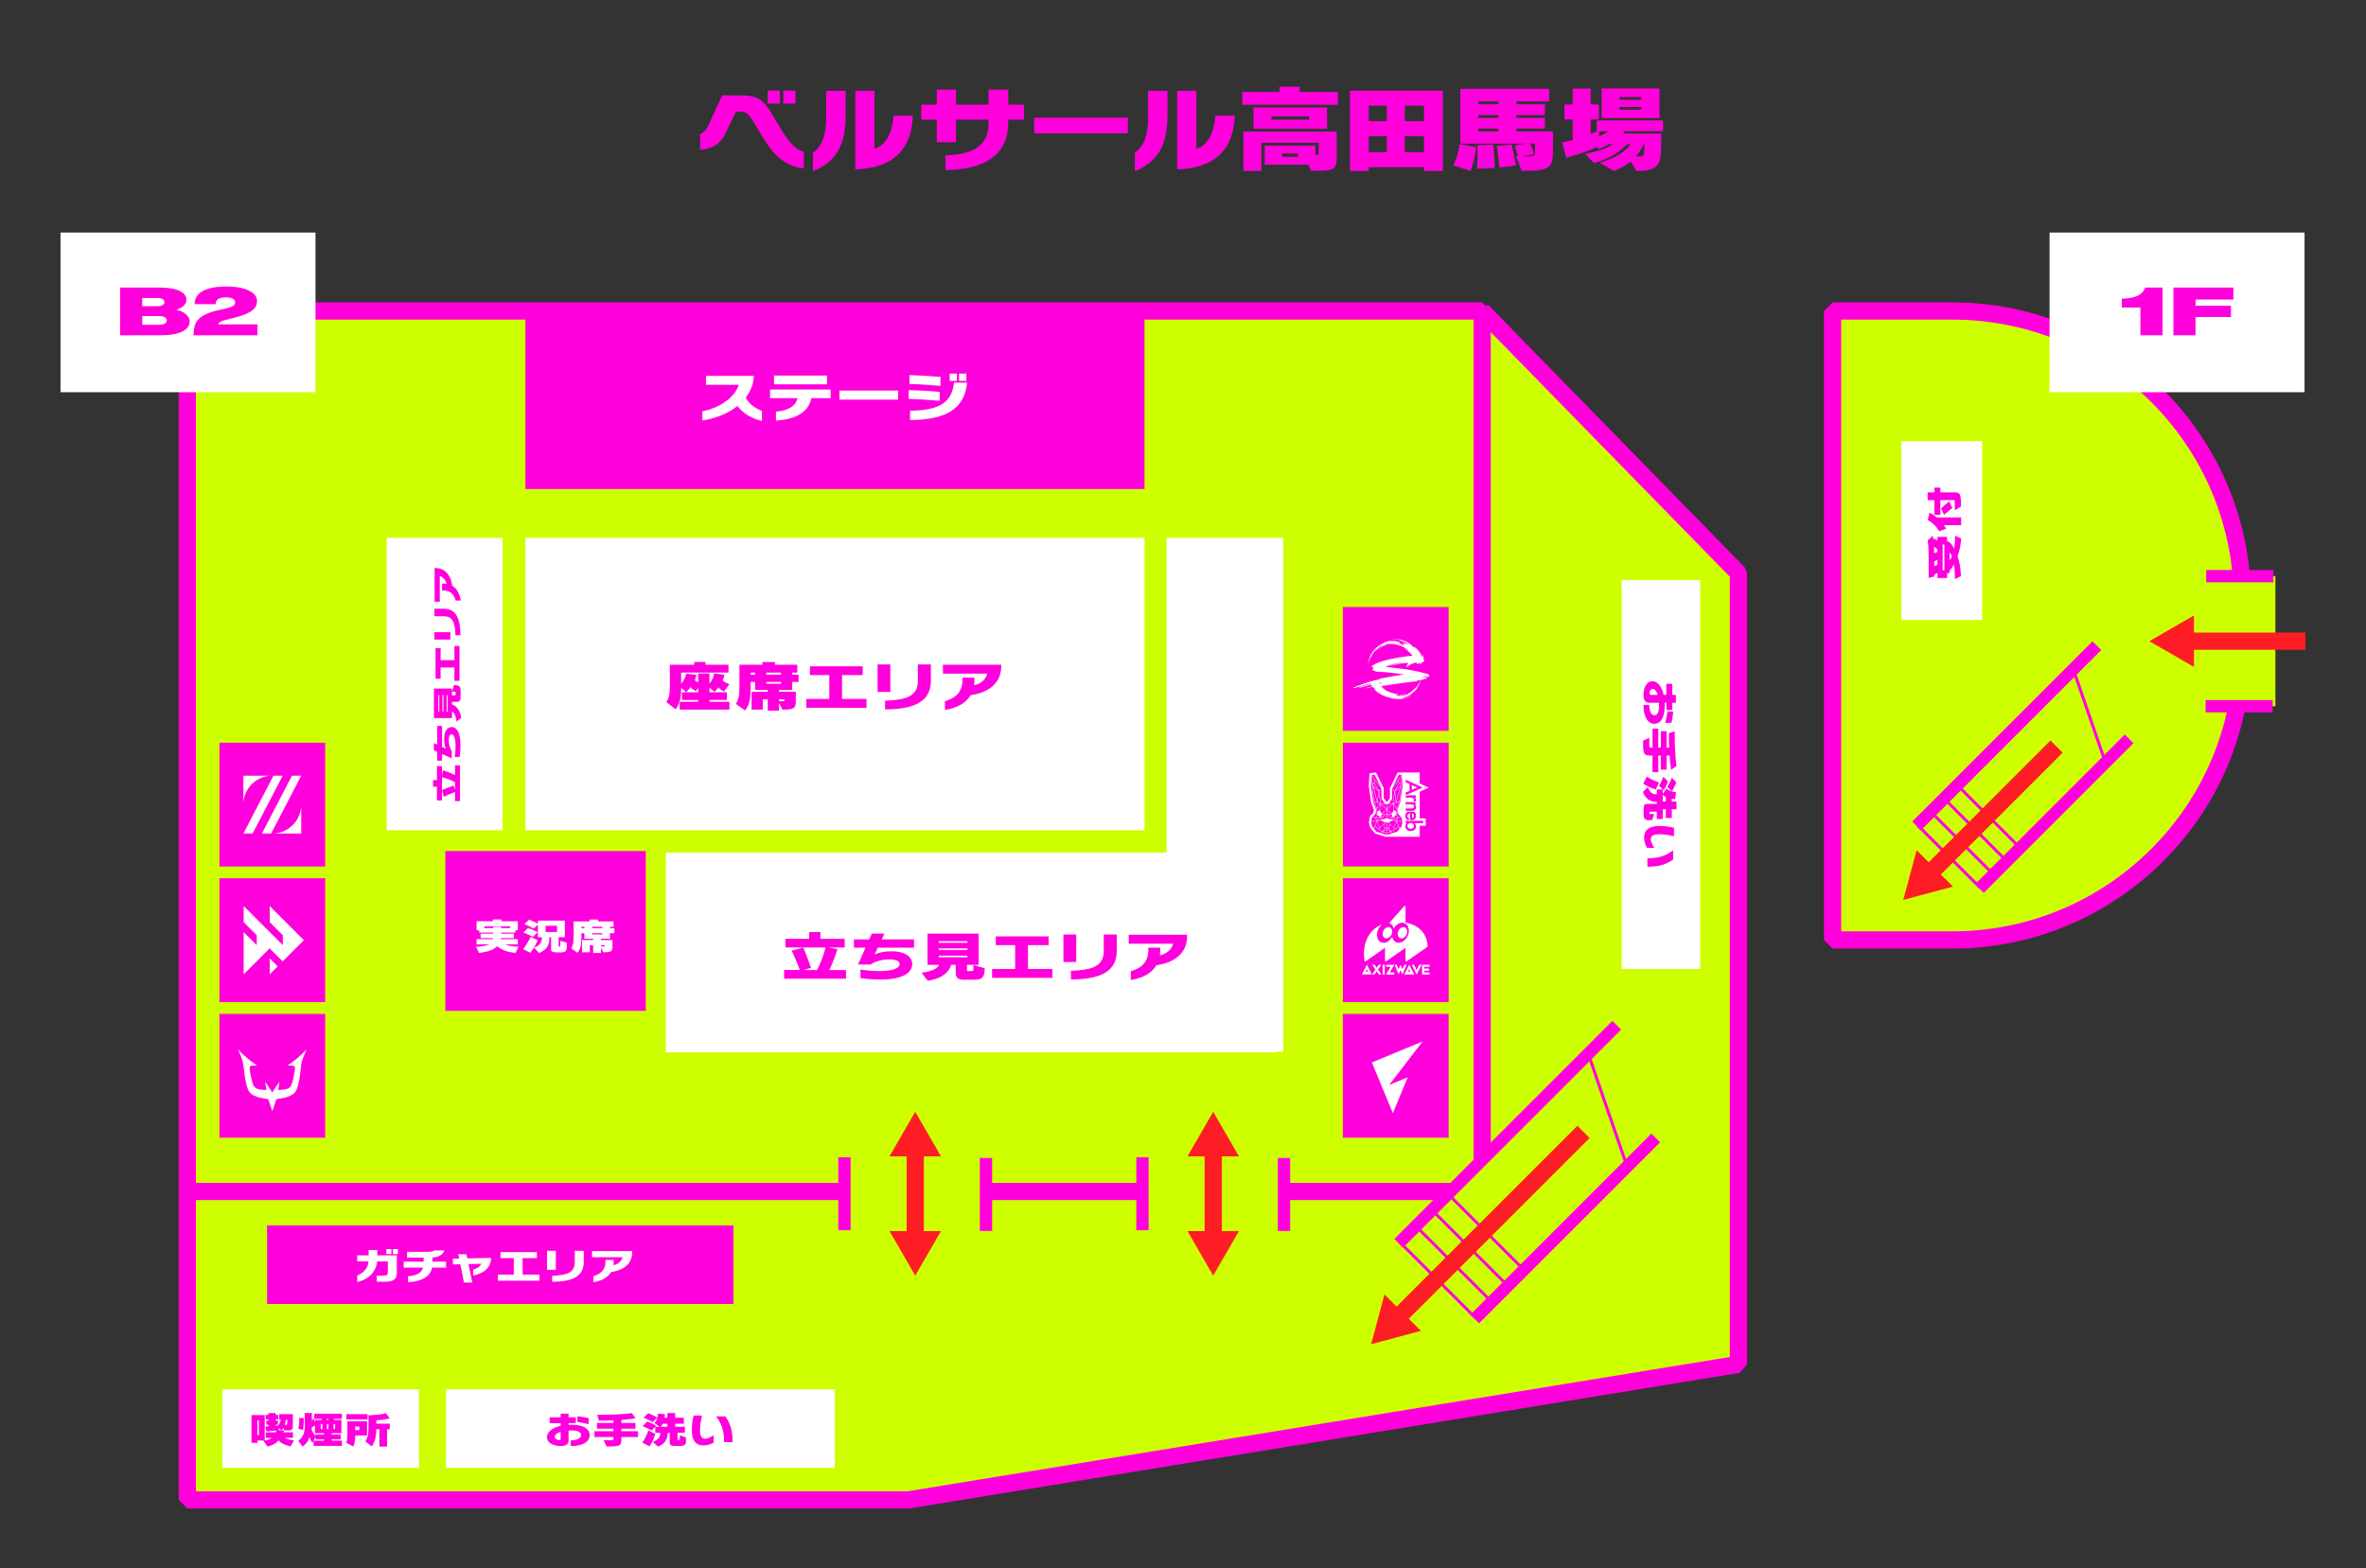 <svg id="_レイヤー_2" xmlns="http://www.w3.org/2000/svg" width="860" height="570" viewBox="0 0 860 570"><rect x="0" y="0" width="860" height="570" fill="#333333" stroke="none"/><defs><style>.cls-1{stroke-linejoin:bevel}.cls-1,.cls-2,.cls-3{stroke:#f0d}.cls-1,.cls-4{stroke-width:6.26px}.cls-1,.cls-5{fill:#ceff00}.cls-2{stroke-width:1.08px}.cls-2,.cls-3,.cls-4{fill:none;stroke-miterlimit:10}.cls-3{stroke-width:4.47px}.cls-4{stroke:#ff1d25}.cls-6{fill-rule:evenodd}.cls-5,.cls-6,.cls-7,.cls-8,.cls-9{stroke-width:0}.cls-6,.cls-7{fill:#fff}.cls-8{fill:#ff1d25}.cls-9{fill:#f0d}</style></defs><path class="cls-1" d="M666.11 113.06h43.51c58.19 0 105.44 47.25 105.44 105.44v17.76c0 58.19-47.25 105.44-105.44 105.44h-43.51V113.06z"/><path class="cls-5" d="M719.48 323.01l-22.8-22.79 56.99-56.99 11.68 33.91-45.87 45.87z"/><path class="cls-3" d="M773.9 268.59l-54.42 54.42m42.7-88.29l-65.53 65.53"/><path class="cls-2" d="M719.76 322.73l-22.79-22.8m27.57 17.91l-22.79-22.79m27.57 17.91l-22.79-22.79m27.68 18.01l-22.8-22.79m53.85-8.27l-11.68-33.9"/><path class="cls-4" d="M701.33 317.61l46.21-46.21"/><path class="cls-8" d="M709.88 322.3l-18.07 4.84 4.84-18.08 13.23 13.24z"/><path class="cls-5" transform="rotate(-90 813.88 233.09)" d="M790.24 219.9h47.28v26.38h-47.28z"/><path class="cls-3" d="M801.69 256.73h24.38m-24.14-47.28h24.39"/><path class="cls-4" d="M794.72 233.09H838"/><path class="cls-8" d="M797.46 242.45l-16.21-9.36 16.21-9.36v18.72z"/><path class="cls-7" d="M691.11 160.39h29.37v64.98h-29.37z"/><path class="cls-9" d="M712.87 195.75c-.16 2.52-.66 4.68-1.35 6.5.65 1.69 1.16 4.16 1.26 7.2l-2.21 1.06c-.01-1.99-.08-4.01-.37-5.37-.34.88-1.04 1.76-1.56 2.25v.97h-.89v1.76h-3.53v-1.88c-.38.19-.78.42-1.14.67v.67l-2.04.51c0-10.18 0-11.39-.37-13.68l1.87-1.62c.11.49.2 1 .27 1.64l.24-.72s.51.33 1.16.83v-1.39h3.52v1.74h.57s1.25.78 1.98 2.59c.27-1.25.33-3.1.39-4.77l2.19 1.06zm-8.65 4.01c-.45-.42-.88-.76-1.25-1 .03.65.07 1.44.07 2.38.32-.18.93-.44 1.18-.53v-.85zm0 3.73c-.35.18-.74.39-1.15.63v1.74c.45-.25.84-.44 1.15-.58v-1.8zm1.9-5.55v9.35h.64v-9.35h-.64zm2.53 5.72c.31-.39.61-.9.85-1.39-.26-.63-.56-1.11-.85-1.44v2.83zm1.9-18.19c0-3.57-.03-3.66-.31-3.66h-4.95v5.34h-2.17v-5.34h-2.46v-2.82h2.46v-1.74h2.17v1.74h4.97c2.17 0 2.54.3 2.54 5.16l-2.25 1.32zm2.3 5.44h-6.28c.54.74.84 1.25.84 1.25l-2.53.99s-1.16-2.36-4.21-4.14l.7-2.62c.95.42 1.84 1.06 2.6 1.71h8.88v2.82zm-3.22-6.2s-1.54 1.11-3 2.45l-1.08-2.27c1.45-1.51 2.94-2.62 2.94-2.62l1.15 2.45z"/><path class="cls-1" d="M68.1 113.06h470.64v320.08H68.1z"/><path class="cls-1" d="M538.74 113.06v320.07H68.1v112.11h262.13l301.66-49.28V208.38l-93.15-95.32z"/><path class="cls-9" d="M190.98 112.79h225.04v64.99H190.98z"/><path class="cls-7" d="M22 84.54h92.68v58.04H22z"/><path class="cls-9" transform="rotate(90 507.33 243.19)" d="M484.82 223.97h45.01v38.45h-45.01z"/><path class="cls-9" transform="rotate(90 507.33 292.49)" d="M484.82 273.26h45.01v38.45h-45.01z"/><path class="cls-9" transform="rotate(90 507.33 341.79)" d="M484.82 322.56h45.01v38.45h-45.01z"/><path class="cls-9" transform="rotate(90 507.325 391.085)" d="M484.82 371.86h45.01v38.45h-45.01z"/><path class="cls-9" transform="rotate(90 98.97 292.49)" d="M76.47 273.26h45.01v38.45H76.47z"/><path class="cls-9" transform="rotate(90 98.975 341.785)" d="M76.47 322.56h45.01v38.45H76.47z"/><path class="cls-9" transform="rotate(90 98.975 391.085)" d="M76.47 371.86h45.01v38.45H76.47z"/><path class="cls-9" transform="rotate(90 181.835 459.755)" d="M167.57 375h28.54v169.52h-28.54z"/><path class="cls-7" d="M190.98 195.52h225.04V301.8H190.98zm-50.44 0h42.16V301.8h-42.16z"/><path class="cls-7" d="M466.44 195.52h-42.41v114.4H242.02v72.63h221.6v-.24h2.82V195.52zm-189.5-42.49c-3.94-.88-7-2.97-8.89-5.43-3.68 2.93-8.46 4.64-12.75 5.23v-3.28c5.6-1.12 11.53-4.52 13.26-9.66H256.6v-3.25h17.43c-.15 3.09-1.28 5.7-2.96 7.93 1.23 2.42 3.76 3.99 5.88 4.82v3.64zm17.96-8.28c-1.12 5.72-6.7 7.77-12.86 8.16v-3.25c4.68-.39 7.23-2.2 7.85-4.92h-9.99v-3.15h22.01v3.15h-7zm-13.55-5.05v-3.17h19.27v3.17h-19.27zm23.78 5.58v-3.3h21.32v3.3h-21.32zm36.43.41c-3.58-.33-8.08-.61-11.27-.69v-3.19c3.37.08 7.95.33 11.27.65v3.23zm.28-5.43c-3.42-.29-8.2-.61-11.27-.69v-3.21c3.25.1 7.72.33 11.27.65v3.25zm-11.04 9.07c10.25-.18 15.13-2.66 15.97-10.23h4.73c-.84 10.15-8.72 13.55-20.7 13.59v-3.36zm14.39-10.86v-2.66h2.63v2.66h-2.63zm3.4 0v-2.66h2.66v2.66h-2.66z"/><path class="cls-9" d="M161.87 309.38h72.87v58.09h-72.87z"/><path class="cls-7" d="M187.38 346.41c-2.43-.23-4.88-.92-6.66-2.41-1.5 1.41-3.54 2.03-6.59 2.44l-1.09-2.23c1.97-.11 3.91-.47 4.9-.92h-4.72v-1.87h5.92c.04-.11.07-.31.07-.41h-4.51v-1.6h4.65v-.38h-5.18v-.84h-.95v-3.3h5.92v-.64h3.17v.64h5.92v3.3h-.92v.84h-5.14v.38h4.61v1.6h-4.72c0 .09-.04.32-.04.41h6.2v1.87h-4.63c1.27.57 2.91.76 4.86.89l-1.07 2.23zm-1.97-9.69h-9.37v.66h3.29v-.46h2.85v.46h3.22v-.66zm4.74 8.29c1.51-1.81 2.73-4.43 2.73-4.43l2.55 1.22s-1 2.58-2.68 4.56l-2.61-1.35zm3.59-4.41c-1.74-.97-3.49-1.58-3.49-1.58l1.67-1.67s1.8.6 3.47 1.52l-1.66 1.73zm8.59 5.6c-.97 0-2.02-.03-2.02-.93v-4.59h-.6v.23c0 2.71-.9 4.3-3.73 5.54l-1.85-1.96c2.57-.95 2.83-2.49 2.83-3.57v-.23h-1.46v-4.57l-1.53 1.45c-1.62-.97-3.36-1.64-3.36-1.64l1.67-1.61s1.67.58 3.22 1.48v-1.14h9.81v6.04h-2.25v3.24c0 .15.02.15.21.15h.19c.11 0 .21 0 .21-.23v-1.83l2.34.62v1.69c0 1.46-.69 1.88-2.06 1.88h-1.62zm.16-9.66h-4.17v2.25h4.17v-2.25zm15.94 7.92v1.98h-2.82v-2.83h-1.23v2.56h-2.82v-4.45h4.05v-.47h-3.19v-1.99h-1.09c0 3.55-.05 5.41-1.41 7.13l-2.31-1.65c.81-1.22.9-2.38.9-4.76v-5.02h5.74v-.69h3.17v.69H223v1.96h-1.27v.51h1.58v1.83h-1.58v1.99h-3.31v.47h4.21v2.18c0 1.91-.3 2.27-3.35 2.27l-.86-1.71zm-6-7.55h-1.09v.51h1.09v-.51zm6.5 0h-3.68v.51h3.68v-.51zm0 2.34h-3.68v.45h3.68v-.45zm.9 4.36h-1.39v.46c1.34 0 1.39-.04 1.39-.23v-.23z"/><path class="cls-9" d="M247.06 257.96v-2.85h6.72v-.65h-5.9v-2.81h5.9v-1.5l-.84 1.08c-.82-.43-1.51-.91-2.04-1.46-.31.63-.87 1.3-1.48 1.83l-1.84-1.55v.18c0 3.23-.51 5.67-2.04 7.63l-3.35-2.64c1.18-1.77 1.3-3.32 1.3-6.73v-6.84h8.84v-1h4.09v1h8.36v2.85h-17.2v3.99c1.46-1.36 1.81-3.62 1.81-3.62l3.71.45s-.15.96-.56 2.01c0 0 .43.35 1.25.69v-3.21h4.09v3.68c1.38-1.57 1.66-3.66 1.66-3.66l3.76.45s-.2 1.26-.61 2.1c.59.49 1.56 1.02 2.45 1.36l-1.99 2.64c-.66-.35-1.56-.96-2.1-1.53-.23.41-.69 1.1-1.33 1.63l-1.84-1.49v1.65h6.34v2.81h-6.34v.65h7.26v2.85h-18.07zm36.1-2.48v2.87h-4.09v-4.11h-1.79v3.72h-4.09v-6.47h5.88v-.69h-4.63v-2.89h-1.58c0 5.15-.08 7.87-2.04 10.37l-3.35-2.4c1.18-1.77 1.3-3.46 1.3-6.92v-7.3h8.33v-1h4.6v1h8.1v2.85h-1.84v.75h2.3v2.66h-2.3v2.89h-4.81v.69h6.11v3.17c0 2.77-.43 3.3-4.86 3.3l-1.25-2.48zm-8.72-10.97h-1.58v.75h1.58v-.75zm9.43 0h-5.34v.75h5.34v-.75zm0 3.4h-5.34v.65h5.34v-.65zm1.3 6.33h-2.02v.67c1.94 0 2.02-.06 2.02-.33v-.33zm7.88 3.05v-3.21h8.38v-8.67h-7.03v-3.19h19.19v3.19h-7.51v8.67h8.89v3.23l-21.93-.02zm25.93-5.75v-10.01h4.65v10.01h-4.65zm2.71 3.19c8.05-.33 11.94-1.69 11.94-7.36v-5.84h4.73v5.88c0 7.79-6.16 10.39-16.66 10.48v-3.17zm21.79.14c4.04-1.12 6.36-3.46 6.36-7.71v-.83h4.32v1c0 .65-.05 1.24-.13 1.81 2.81-.71 4.27-2.28 4.8-4.25h-16.1v-3.25h21.19v.69c-.1 6.9-5.83 9.68-11.14 10.38-1.84 3.13-5.42 4.78-9.3 5.37v-3.23zm-58.47 100.91v-3.15h5.7a66.65 66.65 0 00-2.96-7.04l4.22-1.1c1.56 3.54 2.81 7.34 2.81 7.34l-2.73.81h4.91c.77-1.46 2.25-4.62 3.09-8.2h-14.57v-3.15h8.64v-2.46h4.09v2.46h8.82v3.15h-5.96l3.35.61c-1.05 3.21-2.17 5.88-2.99 7.59h6.08v3.15h-22.49zm34.06-11.27c-.64 1.32-1.12 2.4-1.18 2.48 1.18-.55 3.17-1.16 6.21-1.16 4.5 0 7.46 1.75 7.46 4.64 0 3.48-4.11 5.61-11.3 5.61-2.91 0-5.67-.24-7.49-.51v-3.13c1.84.28 4.14.57 7.18.57 3.48 0 7.03-.73 7.03-2.58 0-.94-1.12-1.67-3.83-1.67s-5.44.92-6.7 1.87h-4.58l2.73-6.12h-4.22v-3.01h5.55l.95-2.12h4.6c-.08.16-.49 1.02-.97 2.12h11.73v3.01h-13.19zm31.11 11.64c-1.81 0-2.79-.75-2.79-2.28v-3.13h-1.66c-.61 2.22-2.96 5.02-8.51 5.78l-2.25-2.89c4.17-.61 5.83-1.67 6.39-2.89h-4.22v-11.35h18.58v11.35h-4.24v1.99c0 .16.03.28.38.28h1.2c.41 0 .74-.02.74-.77v-1.42l4.12 1.16c0 4.15-1.69 4.17-4.42 4.17h-3.32zm1.46-14h-10.4v.59h10.4v-.59zm0 2.62h-10.4v.59h10.4v-.59zm0 2.64h-10.4v.59h10.4v-.59zm8.97 8.05v-3.21h8.38v-8.67h-7.03v-3.19h19.19v3.19h-7.51v8.67h8.89v3.23l-21.93-.02zm25.93-5.74v-10.01h4.65v10.01h-4.65zm2.71 3.19c8.05-.33 11.94-1.69 11.94-7.36v-5.84h4.73v5.88c0 7.79-6.16 10.39-16.66 10.48v-3.17zm21.78.13c4.04-1.12 6.36-3.46 6.36-7.71v-.83h4.32v1c0 .65-.05 1.24-.13 1.81 2.81-.71 4.27-2.28 4.8-4.25h-16.1v-3.25h21.19v.69c-.1 6.9-5.83 9.68-11.14 10.38-1.84 3.13-5.42 4.78-9.3 5.37v-3.23zm-243.83-61.8h-1.82v-3.3c-.59.21-2.28.83-4.07 1.72l-.64-2.44c2.05-.9 4.24-1.63 4.24-1.63l.47 1.58v-2.84c-.84-.44-2.67-1.3-4.74-1.79v8.43h-1.82v-5h-1.42v-2.37h1.42v-5.1h1.82v3.45l.35-1.94c1.85.61 3.4 1.26 4.39 1.73v-3.52h1.82v13.01zm-6.51-19.71c.76.37 1.39.65 1.43.68-.32-.68-.67-1.83-.67-3.59 0-2.6 1.01-4.32 2.68-4.32 2.01 0 3.24 2.38 3.24 6.54 0 1.69-.14 3.28-.3 4.33h-1.81c.16-1.07.33-2.4.33-4.16 0-2.01-.42-4.07-1.49-4.07-.55 0-.97.65-.97 2.22s.53 3.15 1.08 3.87v2.65l-3.54-1.58v2.44h-1.74v-3.21l-1.23-.55v-2.66c.09.04.59.28 1.23.56v-6.79h1.74v7.63zm6.73-18c0 1.05-.43 1.61-1.32 1.61h-1.81v.96c1.28.36 2.9 1.72 3.34 4.92l-1.67 1.3c-.35-2.41-.97-3.37-1.67-3.7v2.44h-6.56v-10.75h6.56v2.46h1.15c.09 0 .16-.01.16-.22v-.7c0-.24-.01-.43-.44-.43h-.82l.67-2.38c2.4 0 2.41.98 2.41 2.56v1.92zm-8.09-.84v6.02h.34v-6.02h-.34zm1.51 0v6.02h.34v-6.02h-.34zm1.52 0v6.02h.34v-6.02h-.34zm4.66-5.18h-1.85v-4.85h-5.01v4.07h-1.84v-11.1h1.84v4.35h5.01v-5.15h1.86v12.69zm-1.48-16.57c-.19-4.66-.98-6.91-4.25-6.91h-3.38v-2.74h3.4c4.5 0 6 3.56 6.06 9.64h-1.83zm-1.84 1.57h-5.79v-2.69h5.79v2.69zm1.92-14.17c-.65-2.34-2-3.68-4.46-3.68h-.48v-2.5h.58c.38 0 .72.03 1.05.07-.41-1.63-1.32-2.47-2.46-2.78v9.31h-1.88V206.5h.4c3.99.06 5.59 3.37 6 6.45 1.81 1.06 2.76 3.13 3.1 5.38h-1.86z"/><path class="cls-7" d="M136.94 465.94v-2.21h2.47c1.14 0 1.57-.34 1.57-1.19v-3.99h-3.89c-.41 4.22-3.63 6.69-7.25 7.51v-2.36c2.24-.95 3.98-2.63 4.12-5.16h-4.12v-2.19h4.14v-1.94h3.17v1.94h7.1v6.35c0 2.29-1.29 3.23-4.08 3.23h-3.21zm3.5-10.04v-1.83h1.83v1.83h-1.83zm2.39 0v-1.83h1.8v1.83h-1.8zm14.23 4.91c-.72 3.78-4.77 5.14-8.73 5.31v-2.15c3.19-.27 4.9-1.33 5.46-3.15h-7.06v-2.18h7.25v-1.45h-6.02v-2.12h7.24c1.53 0 2.27-.2 2.68-.5h3.61c-.42 1.67-2.29 2.44-4.31 2.6v1.48h4.95v2.18h-5.05zm11.58 5.4l-1.32-6.62-2.71.07v-2.11l2.29-.04-.32-1.58h2.94l.33 1.52 8.68-.16c-.16 3.71-2.85 5.72-6.52 6.39v-2.18c1.55-.39 2.47-1.1 2.96-2.08l-4.7.12 1.41 6.69h-3.05zm12.34-.66v-2.21h5.78v-5.97h-4.84v-2.19h13.22v2.19h-5.18v5.97h6.13v2.22h-15.11zm17.85-3.95v-6.89h3.2v6.89h-3.2zm1.87 2.19c5.55-.23 8.22-1.16 8.22-5.06v-4.02h3.26v4.05c0 5.36-4.24 7.15-11.48 7.21v-2.18zm15 .1c2.78-.77 4.38-2.38 4.38-5.31v-.57h2.98v.69c0 .45-.04.85-.09 1.25 1.94-.49 2.94-1.57 3.31-2.92h-11.09v-2.23h14.6v.47c-.07 4.75-4.01 6.66-7.68 7.15-1.27 2.15-3.73 3.29-6.41 3.69v-2.22z"/><path class="cls-7" transform="rotate(90 232.77 519.33)" d="M218.5 448.65h28.54V590H218.5z"/><path class="cls-9" d="M207.44 523.62c1.76-.05 3.79-.54 3.79-1.92 0-1.04-1.15-1.68-3.31-1.68-.42 0-.86.01-1.25.04v3.5c0 1.6-1.11 2.1-2.94 2.1-2.25 0-4.9-.97-4.9-3.25 0-1.61 1.58-3.33 4.97-4.07v-.96h-4.03v-2.17h4.03v-1.31h2.87v1.31h2.62v2.12h-2.62v.65c.35-.01.69-.03 1.06-.03 5 0 6.59 1.92 6.59 3.72 0 2.61-2.69 3.99-6.87 4.02v-2.08zm-3.65-3.09c-1.34.41-2.17 1.04-2.17 1.85 0 .68.97 1.1 1.5 1.1.4 0 .67-.07.67-.57v-2.38zm10.16-2.79c-1.06-.28-2.92-.64-4.08-.79v-2.1c1.37.13 3.06.43 4.08.66v2.22zm11.92 4.65v.27c0 2.99-.25 3.17-5.41 3.17l-1.06-2.27h2.57c.99 0 .99-.08.99-.84v-.33h-6.9v-2.1h6.9v-.91h-5.97v-2.1h5.97v-.95c-1.55.07-3.31.11-5.27.11l-.63-2.12c9.53 0 12.61-.64 12.61-.64l1.36 1.94s-1.76.31-5.16.55v1.11h5.11v2.1h-5.11v.91h6.04v2.1h-6.04zm7.6 2.04c1.44-2.03 2.17-4.43 2.17-4.43l2.55 1.22s-.7 2.54-2.11 4.56l-2.61-1.35zm3.38-4.41c-1.69-.97-3.28-1.58-3.28-1.58l1.67-1.67s1.53.51 3.26 1.52l-1.66 1.73zm.33-3.04a24.514 24.514 0 00-3.26-1.64l1.67-1.61s1.58.6 3.33 1.6l-1.74 1.65zm8.28 8.65c-1.66 0-2.03-.24-2.03-1.6v-3.19h-.7c-.11 2.42-1.04 4.09-3.59 5.03l-1.88-1.75c2.62-.92 2.69-2.25 2.69-3.29h-1.78v-2.17h1.6l-1.95-1.37s1.23-.8 1.3-3.42l2.57.24c0 .46-.04.83-.16 1.27h1.04v-1.72h2.82v1.72h3.17v2.17h-3.17v1.11h3.56v2.17h-2.69v2.5c0 .15.02.15.21.15h.42c.11 0 .21 0 .21-.23v-1.47l2.24.76v1.42c0 1.35-.83 1.67-2.13 1.67h-1.74zm-2.89-8.07h-1.67c-.26.55-.56.92-.74 1.11h2.41v-1.11zm16.86 6.86c-.7.39-2.24 1.03-3.75 1.03-2.66 0-4.21-1.61-4.21-5.73 0-1.88.35-3.91.65-5.14h3.08c-.48 1.89-.74 3.71-.74 5.44s.49 2.99 1.69 2.99 2.25-.65 3.27-1.25v2.65zm3.77-.16c0-3.57-.58-6.21-2.89-9.35h3.35c1.69 2.44 2.62 4.86 2.62 9.35h-3.08z"/><path class="cls-7" transform="rotate(180 603.73 281.575)" d="M589.46 210.9H618v141.35h-28.54z"/><path class="cls-9" d="M599.44 256.24c.05 1.76.54 3.79 1.92 3.79 1.04 0 1.68-1.14 1.68-3.31 0-.42-.01-.86-.04-1.25h-3.51c-1.6 0-2.1-1.11-2.1-2.94 0-2.25.97-4.89 3.25-4.89 1.61 0 3.33 1.58 4.07 4.97h.96v-4.03h2.17v4.03h1.31v2.87h-1.31v2.62h-2.12v-2.62h-.65c.01.35.03.69.03 1.06 0 5-1.92 6.58-3.72 6.58-2.61 0-3.99-2.69-4.02-6.87h2.08zm3.09-3.64c-.41-1.34-1.04-2.17-1.85-2.17-.68 0-1.1.97-1.1 1.5 0 .41.07.67.57.67h2.38zm2.79 10.16c.28-1.06.64-2.92.78-4.09h2.1c-.14 1.37-.43 3.06-.66 4.09h-2.22zm-4.65 11.91h-.27c-2.99 0-3.17-.25-3.17-5.41l2.27-1.06v2.57c0 .99.08.99.84.99h.32v-6.9h2.1v6.9h.91v-5.97h2.1v5.97h.95c-.07-1.55-.11-3.31-.11-5.27l2.12-.63c0 9.53.64 12.61.64 12.61l-1.94 1.36s-.31-1.76-.55-5.16h-1.11v5.11h-2.1v-5.11h-.91v6.04h-2.1v-6.04zm-3.24 19.6c0-1.66.24-2.03 1.6-2.03h3.19v-.7c-2.42-.11-4.09-1.04-5.04-3.59l1.75-1.88c.92 2.62 2.25 2.69 3.29 2.69v-1.78h2.17v1.6l1.37-1.96s.8 1.23 3.42 1.3l-.24 2.57c-.46 0-.83-.04-1.27-.16v1.04h1.72v2.82h-1.72v3.17h-2.17v-3.17h-1.11v3.56h-2.17v-2.69h-2.5c-.15 0-.15.02-.15.21v.42c0 .11 0 .21.23.21h1.48l-.76 2.24h-1.42c-1.35 0-1.67-.83-1.67-2.13v-1.74zm1.19-11.99c2.03 1.44 4.43 2.17 4.43 2.17l-1.22 2.55s-2.54-.7-4.56-2.11l1.35-2.61zm4.41 3.38c.97-1.69 1.58-3.28 1.58-3.28l1.66 1.67s-.51 1.53-1.52 3.26l-1.73-1.65zm2.46 5.72v-1.67c-.56-.26-.92-.56-1.11-.74v2.41h1.11zm.58-5.39c1.02-1.69 1.64-3.26 1.64-3.26l1.61 1.67s-.6 1.58-1.6 3.33l-1.65-1.74zm-7.43 22.24c-.39-.7-1.03-2.24-1.03-3.75 0-2.66 1.61-4.21 5.73-4.21 1.88 0 3.91.35 5.14.65V304c-1.9-.48-3.71-.74-5.44-.74s-2.99.49-2.99 1.69.65 2.25 1.25 3.28h-2.65zm.16 3.77c3.57 0 6.21-.58 9.35-2.89v3.35c-2.44 1.69-4.86 2.62-9.35 2.62V312z"/><path class="cls-7" transform="rotate(90 116.575 519.325)" d="M102.31 483.58h28.54v71.49h-28.54z"/><path class="cls-9" d="M93.59 523.65v.87h-2.18v-10.1h4.81v9.23H93.6zm.51-7.33h-.53v5.44h.53v-5.44zm11.52 9.51c-1.62-.41-3.28-.96-4.42-2.22-.86 1.16-2.32 1.88-3.96 2.25l-1.51-2.11c1.37-.2 2.54-.51 3.12-1.03H96.6v-2.03h3.59s.14-.24.21-.68c-1.41.18-3.59.35-3.59.35l-.39-1.79s.76-.01 1.16-.05v-.6h-.76v-1.5h.76v-.43h-1v-1.65h1v-.66h2.62v.66h.92v1.65h-.92v.43h.79v1.5h-.79v.37c.48-.04.93-.08.93-.08.33-.41.76-1.26.92-2.11h-.58v-2.03h4.97v4.06c0 1.45-.16 1.88-1.94 1.88h-1.14l-.37-.95c-.18.5-.63.87-.63.87l-1.06-.72-.07.65 2.03.2c-.05.3-.16.62-.16.62h3.4v2.03h-3.08c.14.07 1.32.62 3.43.89l-1.21 2.22zm-1.23-9.73h-.44c-.12.73-.25 1.35-.46 1.87h.48c.37 0 .42-.04.42-.62v-1.25zm9.6 9.51v-1.89h3.77v-.46h-3.1v-.92l-1.06 2.17c-.46-.57-.86-1.31-1.13-2.17-.39 1.71-1.41 2.79-2.52 3.53l-1.53-2.1c1.55-1.04 2.34-2.77 2.34-5.04v-5.06h2.59v2.77c.35-.37.65-.89.65-.89l.46 1.61v-.96h2.52v-.39h-2.73v-1.9h10.02v1.9h-2.85v.39h2.68v4.8h-3.52v.49h3.29v1.76h-3.29v.46h3.7v1.89H114zm-5.56-6.19c.35-1.29.37-3.29.37-3.86v-.15l1.62.13v.24c0 .68-.02 2.57-.26 4.05l-1.73-.42zm9.33 1.58h-3.29v-2.84c-.23.18-.72.5-1.11.69 0 .35-.05.7-.05 1.04.19.5.72 1.39 1.36 2.1v-.5h3.1V521zm-.6-3.32h-.56v1.83h.56v-1.83zm2.2-1.88h-.53v.39h.53v-.39zm0 1.88h-.53v1.83h.53v-1.83zm2.45 0h-.56v1.83h.56v-1.83zm4.03 6.77c.42-.96.44-2.04.44-3.15v-4.64h7.15v5.18h-4.33v.31c0 1.16-.16 2.57-.67 3.7l-2.59-1.39zm.07-8.42v-1.96h7.71v1.96h-7.71zm4.7 2.58h-1.51v1.26h1.51v-1.26zm7.29 7.24v-6.29h-1.11c0 2.17-.35 4.4-1.66 6.23l-2.36-1.84c1.13-1.61 1.18-3.25 1.18-5.32v-4.17h.62c4.54-.18 5.65-.74 5.65-.74l1.44 1.84s-1.23.58-4.88.76v1.22h4.91v2.03h-.99v6.29h-2.82z"/><path class="cls-7" d="M517.09 378.59l-18.44 7.64 7.64 18.44 5.4-13.04-6.75 2.79 12.15-15.83zm-3.15-82.03c0-.1-.02-.2-.05-.29a.887.887 0 00-.35-.44c-.08-.05-.18-.09-.28-.12v1.7c.45-.12.68-.4.68-.85zm-.32 2.93c-.22-.19-.5-.29-.84-.29s-.64.1-.86.29c-.22.19-.33.44-.33.75 0 .29.11.54.33.73.22.2.5.29.83.29.35 0 .64-.1.86-.29a.91.91 0 00.34-.73c0-.31-.11-.57-.33-.76zm-.45-14.1v1.77l1.98-.86-1.98-.91z"/><path class="cls-7" d="M516.04 287.79l3.26-1.46-3.26-1.52v-3.99h-8.03l-2.79 5.67v3.61l-.88 1.28-.26-.1-.26.1-.88-1.28v-3.64l-2.8-5.64-2.36.29-.26 4.64.85 5.96 1.06 2.87-.39 1.16-1.02.81-.48 2.38.49 1.89 1.75 2.16 3.72 1.2h12.54v-4.01h2.17v-2.66h-2.17v-9.7zm-5.1 1.02v-.69l1.41-.61v-2.49l-1.41-.65v-.95l6.18 2.88-5.57 2.5-.61.27v-.27zm0 .61l.68-.3h2.99v.85h-.33c.16.16.27.29.34.41.06.12.09.27.09.44 0 .15-.03.3-.1.45-.03.08-.07.16-.12.25l-.49-.25-.28-.14c.12-.16.17-.32.17-.47 0-.46-.35-.69-1.05-.69h-1.9v-.54zm0 4.46h2.05c.36 0 .61-.05.75-.15.14-.1.21-.28.21-.53 0-.28-.09-.48-.28-.6-.18-.12-.5-.17-.96-.17h-1.77v-.85h2.99l.68.34v.51h-.34c.29.3.44.63.44 1 0 .43-.13.76-.4 1-.12.11-.29.19-.49.24-.18.04-.38.07-.62.07h-2.25v-.85zm.42 1.39c.1-.09.2-.17.31-.23h1.51c.22 0 .42-.02.59-.05.15.07.28.16.4.27.35.32.53.75.53 1.29 0 .34-.07.64-.21.89-.08.15-.18.27-.31.39-.34.31-.82.47-1.42.47h-.2v-2.63c-.3.02-.54.12-.72.29-.18.17-.26.4-.26.67 0 .21.05.39.15.52.1.14.29.29.56.46l-.4.72c-.19-.11-.35-.23-.48-.35-.13-.12-.24-.26-.33-.4-.09-.14-.15-.29-.19-.46-.04-.16-.06-.34-.06-.53 0-.55.18-.99.53-1.32zm-7.65-2.99l.3-.12v1.86l-.3-.24-1.88-1.54.4-.13 1.31.23h.04l.13-.06zm-3.74 3.21l.04-.02.6-.33-.02.89-.64-.54zm.71.77l1.04.82-1.58.18.54-1.01zm1.6-.23l1.02.11-.7.93h-.63l.31-1.04zm-.37 1.17h.59l-.67.88-1.14.31 1.22-1.19zm-.05 1.01l1.46.7-.47.72-1.27 1.12-1.03-2.19 1.31-.36zm1.59.74l.25-.02.29-.03v2.17l-.29-.06-.24-.05-.49-1.27.48-.73zm.25-1.38l-1.67.46 1.42-1.87.25.03.29.03v1.27l-.29.08zm0-1.52l-1.33-.14 1.33-1.33.29-.3v1.8l-.29-.03zm0-1.66l-1.46 1.46-.69-1.29.21-2.2 1.94 1.59.24.2-.24.24zm-2.99-2.7l.48-3.56.59 3.93-1.07-.37zm.41-4l-.5 3.71-1.41-5.4 1.91 1.69zm-1.97-1.92l-.28-1.09.7.18 1.38 2.5-1.79-1.59zm.53-.98l.22-1.08 2.22 2.93-.91.91-1.53-2.76zm-.12-.07l-.72-.19-.28-2.6 1.24 1.64-.24 1.14zm.99 6.91l-1.07-.37-.64-5.54v-.62l1.7 6.53zm.89.46l.11.09-.09.03-.04.03-.97 1.72-.92-2.55 1.91.67zm.09.24l.11-.03-.21 2.23-1.41.78.24-.71 1.27-2.27zm-1.81 3.88l.2-.6.66.56-.58 1.09-1.17-.36.84-.65.05-.04zm1.98 1l-1.21 1.18-.37-1 1.58-.18zm-.22 3.62l-.48.42-1.22-.86.69-1.72 1.01 2.15zm1.4-1.06l.47 1.22-.9 1.27-1.34-.94 1.77-1.56zm.57 1.3l.26.05.29.06v.47l-.29.12-1.06.44.8-1.14zm.26.84l.37-.15 1.4.58-1.4.41-.37-.11-1.03-.31 1.03-.43zm.9-9.58l1.31-.23.4.13-2.18 1.78v-1.86l.43.17h.04zm.19 8.66l.47-1.22 1.77 1.56-1.34.94-.9-1.27zm4.19-15.23l-.98.87-.82.72.82-1.48.56-1.02.7-.18-.28 1.09zm.31-.66v.62l-.64 5.54-.65.22-.42.14.42-1.6 1.29-4.93zm-1.29 1.7l.92-.81-.92 3.52-.49 1.88-.5-3.71.99-.88zm-1.31 5.29l.71-.25.6-.21.6-.21-.92 2.55-.97-1.72-.04-.03-.09-.03.11-.09zm-.09.24l1.27 2.27.24.71-1.41-.78-.21-2.23.11.03zm-.33 5.87l1.31.36-1.03 2.19-1.27-1.12-.47-.72 1.46-.7zm1.9-2.72l-.63.53-.02-.89.6.33.04.02zm-.18 1.78l-1.57-.18 1.04-.82.54 1.01zm-1.83-.2h-.63l-.7-.93 1.02-.11.31 1.04zm.06.13l1.22 1.19-1.14-.31-.67-.88h.59zm.21.02l1.58.18-.37 1-1.21-1.18zm1.12-1.04l.66-.56.22.61.03.03.84.65-1.17.36-.58-1.09zm-.98-1.62l-.69 1.29-1.7-1.7 2.19-1.79.21 2.2zm-.82 1.35l-1.62.17v-1.8l1.62 1.63zm-1.08.25l1.42 1.87-1.96-.54v-1.27l.55-.06zm0 2.79l.48.73-.49 1.27-.53.11v-2.17l.54.05zm0 2.14l.8 1.14-1.35-.56v-.47l.55-.11zm1.97-.24l1.01-2.15.69 1.72-1.22.86-.48-.42zm1.5-3.44l1.24-.38.32 1.56-1.96-.11.39-1.06zm.83-5.87l-1.07 2.89-.17-.3 1.01-2.78.64-5.6v-1.14l.23-2.09.18 3.22-.83 5.8zm.3-6.99l-.72.19-.24-1.14 1.24-1.64-.28 2.6zm-.84.26l-.45.82-1.07 1.94-.91-.91 1.99-2.63.23-.3.22 1.08zm-1.51 3.33l.48 3.56-.44.15-.62.22.03-.22.56-3.72zm-2.81 14.76l1.52-.45.43.47-1.51.49h-.45v-.51zm3.76-.57l-1.67.54-.45-.48 1.35-.95.08-.05 1.21-.85.3.75-.83 1.03zm-.11-3.72l1.98.12.04.19-.39 1.53-.59.74-1.03-2.57zm.7-16.96l1.07.12-1.55 2.04-1.71 2.26 1.71-3.47.47-.96zm-2.5 8.73v-.04l.02-3.52.88.87-.62 4.16-.03.23-.28-.09h-.03l-1.17.2.23-.34 1.01-1.47zm-3.74 1.61h-.03l-.28.09-.66-4.39.88-.87v3.52l.02.04 1.24 1.81-1.17-.21zm-3.64-10.22l1.07-.12 2.18 4.43-3.26-4.3zm.13 2.83v1.14l.64 5.58 1.01 2.8-.17.3-1.07-2.89-.83-5.8.18-3.22.23 2.09zm1.26 12.8l.39 1.06-1.96.11.32-1.56 1.24.38zm-1.59 1.31l1.98-.12-1.03 2.57-.59-.74-.39-1.53.04-.19zm1.34 1.82l1.21.85.08.05 1.35.95-.45.48-1.67-.54-.83-1.03.3-.75zm2.76 1.91l1.22.36.31.09v.52h-.31l-.14-.01-1.51-.49.43-.47zm14.81-4.04v.85h-3.12c.35.34.53.72.53 1.15 0 .5-.18.91-.55 1.24-.37.33-.82.49-1.37.49s-1.03-.17-1.4-.5c-.37-.33-.55-.74-.55-1.25 0-.42.16-.8.49-1.14h-.39v-.85h.63c.08.06.16.11.25.16l.13.08.14-.24h.33v.15h.35c.35 0 .67-.05.94-.15h3.6z"/><path class="cls-6" d="M498.77 248.52l-.26.18s-.1.06-.09.19c.01.13.45.64.49.76.04.12.44.31.5.4.06.09.09.19.13.32.04.13.65.9.76.96.1.06.14-.03.14-.03s.28.64.87 1.09c0 0-.26-.32-.39-.56-.13-.24-.05-.28-.05-.28s.49.5.86.76.46.23.46.23.88.7 2.11 1.04c0 0-.84-.36-1.27-.63-.44-.27-.55-.44-.55-.44s.63.36 1.18.62c.55.26 1.32.46 1.32.46h.17c.08 0 .1.03.19.06.09.04.14.04.24.12.1.08.04.06.15.09.12.03.22.03.22.03l.18-.03.1.05c.1.05.14.05.22.08.08.03.18.06.24.06s.15-.09.15-.09h.17s.56.23 2.2.14c1.63-.09 3.06-.86 3.36-1.05.31-.19.78-.59.78-.59s-.65.5-1.86.95c-1.21.45-1.71.5-1.72.42-.01-.08.96-.45 1.07-.51.1-.06.43-.09 1.15-.42.72-.32 1.57-1.17 1.96-1.47s.93-.9 1.07-1.08c.14-.18-.11-.1 0-.23s.32-.32.36-.45c.04-.13.04-.13.05-.18.01-.05.22-.26.26-.35.04-.09.01-.03.04-.15.03-.13.05-.19.05-.19s.07-.18.13-.22c.05-.04.32-.55.54-1.43 0 0-.37.9-.87 1.57 0 0-.4.51-.41.59-.01.08-.03.11-.05.17-.02.05-.02.01-.1.09s-.69.72-.78.77c-.09.05-1.62 1.4-1.68 1.41-.06.01-.38.12-.45.18s-.15.2-.18.27c-.03.06-.09.13-.09.13l-.8.28s-1.45.4-1.69.36c-.24-.04-.04-.1-.4-.09q-.36.01-.48.05c-.12.04-.15.06-.26.05-.1-.01-.67-.11-.73-.19-.06-.08-.13-.13-.05-.15.08-.03.08-.04.18-.01.1.03.26.05.26.05s.1.03.15-.04c.05-.06.09-.12.09-.12l.33-.05s-.65-.1-1.62-.36c-.96-.26-2.07-.51-3.39-1.32-1.32-.81-1.74-1.49-1.74-1.49s1 .95 2.07 1.5c0 0-1.14-.72-1.87-1.62-.73-.9-.54-1.21-1.04-1.63-.5-.42-2.08.96-2.08.96z"/><path class="cls-6" d="M508.81 252.59c-.2.15.26.12.26.12s.89-.03 2.81-.71c0 0-1.89.47-2.44.54-.54.08-.41-.05-.41-.05l-.23.1zm8.82-12.86c-.09-.1-.07-.12-.18-.12s-.19.1-.18-.03c.01-.13 0-.25.1-.33.1-.07.16-.12-.03-.64s-.64-1.17-.64-1.17.33.72.39.97.04.31-.03.33c-.07.01-.12-.09-.12-.09s-.21-.22-.22-.28c-.01-.06-.13-.24-.19-.33-.06-.09-.12-.11-.12-.19s-.01-.04-.07-.22c-.06-.18-.04-.07-.13-.28-.09-.21-1.1-1.44-2.32-2.48 0 0 .21.29.34.45.13.16.04.22-.01.18-.06-.04-.53-.34-.65-.47-.12-.13.03.06-.21-.19s-.31-.31-.31-.31l-.27-.19s-.85-.89-2.73-1.52c-1.89-.62-3.66-.55-3.99-.52l-.33.03s1.31-.03 2.32.19c1.01.22 1.18.33 1.18.33l-.77-.16s1.47.5 2.23.83c.76.33.95.55 1.01.64.06.09-.34.03-.42 0-.07-.03-.12-.03-.21-.1s-.11-.15-.19-.15-.09.03-.18.06-.06.04-.15 0-.12-.03-.18-.07c-.06-.04-.03-.07-.12-.07h-.15c-.1 0-.43-.25-1.05-.42 0 0 .79.39.97.52.18.13.49.46.49.46s-.4.06-.61.04c-.21-.01-.86-.42-1-.51-.13-.09-.3-.13-.3-.13s-.01-.19.06-.19.18.07.21 0-.25-.19-.25-.19l-.49-.12s-.25-.3-2.39-.28c-2.14.01-3.78 1.05-3.78 1.05s.92-.5 1.86-.68c.94-.18 1.01-.15 1.01-.15s-2.69.27-5.17 2.84-2.41 5.86-2.41 5.86.13-.92.24-1.26c.1-.34.63-1.86.72-1.9.09-.04.01.1.1.06.09-.04.1-.22.15-.3s.67-1.25 1.07-1.67c.4-.42.45-.46.56-.46s.25-.13.33-.24c.07-.1.12-.18.12-.18s.13-.13.21-.19c.07-.06.88-.82 1.71-1.22l-.5.42s.48-.25.92-.45c.44-.19.52-.19.59-.22.07-.03.16-.12.16-.12s.04-.06.16-.09.49-.22.88-.19c.14.01.22.04.28.07-2.92.49-4.36 2.5-4.36 2.5s1.95-2.08 4.75-2.4c.53-.06 1.06-.02 1.58.09.57.12 1.35.31 2.23.61 1.86.63 2.78 1.86 2.78 1.86s-.87-.63-1.86-1.06c0 0 1.29.68 2.39 1.68 1.1 1 1.62 2.19 1.64 2.36.01.18.01.28.03.36.01.07-.03.18.07.19.1.01.37 0 .37.09s.15.46.15.46c.62 1.31 1.01.22 1.01.22s.18.4.7.36c.52-.04.16-.5.16-.5s.46.12.65-.07 0-.45 0-.45.18.12.27.24.21-.64.12-.74z"/><path class="cls-6" d="M519.24 245.11c-.24-.16-6.04-1.56-9.05-1.92-3.01-.36-6.55-.78-6.55-.78s2.47-1.18 6.4-1.66l.16.04s-2.67.46-5.51 1.45c0 0 3.91-1.07 6.69-1.25h.48s-.31.57-.45.99c-.15.41-.04.67-.04.67s.65-.89 2.07-1.43l.27-.1a.83.83 0 01.21-.06c.24-.04 1.03-.32 1.03-.32s.27-.15.39-.36c.13-.21-.11-.42-.11-.42l1.47-.69-.72.08c-.07-.17.43-.39.55-.48.11-.1-.11-.19-.3-.17-.2.03-.87.1-.98.02-.11-.07-.16-.1-.11-.16.05-.05.42-.13.5-.12.08 0-.08-.15-.78-.14-.7 0-3.34.09-9.01 1.23s-6.99 2.46-7.21 2.66c-.22.19-.23.37-.23.37l.72-.25c-.03.13-.07.29-.1.48-.05.36.16.31.21.3l-.38.37s0 .33 1.01.44c0 0 .09.23.29.29.2.06-.07-.15 3.8.22 3.87.37 6.22.75 6.22.75s-8.55 1.48-8.66 1.56c-.08.05-.18.25-.18.25-.16.03-.32.06-.49.1-4.1.82-8.86 2.88-8.99 2.94-.13.06.13.09.31.11.18.02 4.51-1.29 5.97-1.68 0 0 .07 0 .07.07s-.06.13-.06.13-4.06 1.18-4.17 1.24c-.12.06.3.11.37.12.08 0 3.66-1.03 4.98-1.34 1.31-.31 2.98-.63 2.98-.63s-.89.5-.9.64c-.01.13-5.85 1.7-5.7 1.7.12 0 3.88-.89 8.47-1.64-2.68.54-5.66 1.3-5.66 1.3l8.65-1.4c4.4-.59 7.41-.92 7.68-.94.35-.03.39-.15.28-.28a.572.572 0 00-.08-.07c.69-.06 1.05-.08 1.27-.07.59.02.61-.2.61-.2s.25-.02.46-.04c.21-.02.24-.29.24-.29s.69.01.89-.03c.19-.05.11-.43.02-.47-.08-.04-1.31-.15-1.41-.21-.1-.06.45-.15.45-.15s1.6.16 1.85.14c.25-.02 0-.74-.23-.9z"/><path class="cls-7" d="M88.47 292.49v-10.51h10.51c-5.8 0-10.51 4.7-10.51 10.51zM98.98 303h10.51v-10.51c0 5.8-4.7 10.51-10.51 10.51zm10.51-21.02h-3.36L95.2 303h3.36l10.93-21.02zm-6.73 0H99.4L88.47 303h3.36l10.93-21.02zm414.15 72.27h2.71v-.74h-1.96v-.65h1.74v-.75h-1.74v-.65h1.96v-.75h-2.71v3.54zm-14.32-3.54h.75v3.54h-.75zm4.19 0h-2.94v.75h1.66l-1.65 2.75-.04.04h2.98v-.74h-1.65l1.67-2.8h-.03zm-5.58-.01l-.78 1.12-.79-1.12h-.91l1.24 1.77-1.24 1.77h.91l.79-1.11.78 1.11h.91l-1.24-1.77 1.24-1.77h-.91zm-6.16 3.54h3.61l-1.81-3.54-1.81 3.54zm1.35-1.01l.45-.89.45.89h-.9zm14.04 1.02h3.61l-1.81-3.54-1.81 3.54zm1.36-1.02l.45-.88.45.88h-.89zm3.14-.62l-.97-1.9h-.84l1.81 3.54 1.8-3.54h-.84l-.96 1.9zm-4.47-1.9l-.69 1.63-.7-1.63-.69 1.63-.69-1.63h-.81l1.5 3.54.69-1.62.7 1.62 1.5-3.54h-.81zm6.28-12.3c-1.43-1.59-3.45-2.62-5.85-3v-5.81a.27.27 0 00-.18-.26.295.295 0 00-.31.07l-5.46 6.15c.84.28 1.43 1.04 1.62 2.04.69-1.27 1.89-2.16 3.11-2.16 1.65 0 2.7 1.63 2.35 3.64-.35 2.01-1.97 3.64-3.63 3.64-1.22 0-2.11-.89-2.35-2.16-.69 1.27-1.89 2.16-3.11 2.16-1.65 0-2.7-1.63-2.35-3.64.22-1.28.96-2.4 1.9-3.05-1.49.52-2.89 1.47-3.99 2.74-1.57 1.82-3.29 5.11-2.51 10.48.01.1.08.18.16.21.09.04.19.03.27-.03l7.01-4.87v4.64c0 .1.06.2.15.25.09.05.2.04.29-.02l7.01-4.87v4.64c0 .1.06.2.15.25.04.02.08.03.13.03.06 0 .11-.02.16-.05l7.41-5.14a.28.28 0 00.16-.25c0-2.11-.76-4.11-2.13-5.64z"/><path class="cls-7" d="M505.99 339.08c-.2 1.14-1.12 2.06-2.06 2.06s-1.53-.92-1.33-2.06c.2-1.14 1.12-2.06 2.06-2.06s1.53.92 1.33 2.06zm5.46 0c-.2 1.14-1.12 2.06-2.06 2.06s-1.53-.92-1.33-2.06c.2-1.14 1.12-2.06 2.06-2.06s1.53.92 1.33 2.06zm-413.4 9.35l2.88 2.88-2.88 2.88v-5.76z"/><path class="cls-7" d="M98.05 329.38v5.85l4.75 4.75.01 3.63-4.76-4.76v.01l-9.48-9.48v5.85l4.75 4.75.01 3.63-4.76-4.76v15.34l9.44-9.43 4.73 4.74 7.72-7.71-12.41-12.41zm13.43 52.08c-1.01 2.46-1.59 3.2-1.98 5.59-.24 1.47-.54 6.65-1.8 9.26-1.21 2.51-4.76 2.83-7.25 3.27-.31.89-1.47 4.37-1.47 4.37-.3-.97-1.17-3.48-1.47-4.37-2.49-.44-6.05-.76-7.25-3.27-1.25-2.61-1.56-7.79-1.8-9.26-.39-2.39-.97-3.13-1.98-5.59 1.82 1.96 4.49 4.25 6.9 5.87l-1.87.08c-1.26.04-.71 1.58-.25 4.14.82 4.51 1.78 4.46 5.58 4.71-.26-1.61-.47-2.99-.47-2.99s1.83 2.51 2.61 3.88c.78-1.36 2.61-3.88 2.61-3.88s-.21 1.38-.47 2.99c3.8-.25 4.76-.2 5.58-4.71.47-2.56 1.01-4.1-.25-4.14l-1.87-.08c2.42-1.62 5.09-3.91 6.9-5.87z"/><path class="cls-5" d="M306.94 419.59h51.45v28.7h-51.45z"/><path class="cls-3" d="M306.94 420.68v26.54m51.45-26.27v26.54"/><path class="cls-5" d="M415.26 419.59h51.45v28.7h-51.45z"/><path class="cls-3" d="M415.26 420.68v26.54m51.45-26.27v26.54"/><path class="cls-5" d="M536.03 479.48l-27.56-27.57 68.9-68.9 14.13 41-55.47 55.47z"/><path class="cls-3" d="M601.83 413.67l-65.8 65.81m51.64-106.77l-79.25 79.25"/><path class="cls-2" d="M536.37 479.13l-27.56-27.56m33.35 21.66l-27.57-27.56m33.35 21.66l-27.56-27.57m33.46 21.78l-27.56-27.56m65.12-9.99l-14.13-41"/><path class="cls-4" d="M507.92 479.12l67.65-67.65"/><path class="cls-8" d="M516.47 483.8l-18.08 4.85 4.84-18.08 13.24 13.23z"/><path class="cls-4" d="M440.98 417.63v32.64"/><path class="cls-8" d="M431.63 420.37l9.35-16.21 9.36 16.21h-18.71zm0 27.16l9.35 16.2 9.36-16.2h-18.71z"/><path class="cls-4" d="M332.67 417.63v32.64"/><path class="cls-8" d="M323.31 420.37l9.36-16.21 9.36 16.21h-18.72zm0 27.16l9.36 16.2 9.36-16.2h-18.72z"/><path class="cls-7" d="M744.98 84.54h92.68v58.04h-92.68z"/><path class="cls-9" d="M786.04 121.89H778V111.8h-6.75v-3.24l.64-.02c3.78-.15 6.71-1 7.84-4h6.31v17.35zm12-13.01v2.27h12.87v4.09h-12.87v6.65H790v-17.35h21.79v4.34h-13.75zm-729.1 7.89c0 3.07-3.26 5.12-10.78 5.12H43.65v-17.35h14.23c7.44 0 9.89 2.19 9.89 4.41 0 1.71-1.45 3-3.74 3.63 3.06.66 4.91 2.46 4.91 4.19zm-17.25-8.43v2.97h5.63c1.53 0 2.45-.61 2.45-1.49s-.92-1.49-2.45-1.49h-5.63zm8.93 8.14c0-1.05-1.09-1.58-2.89-1.58H51.7v3.17h6.03c1.81 0 2.89-.54 2.89-1.58zm32.97 1.44v3.97H70.31l.16-1.75c.24-2.49.96-5.7 9.25-7.46l1.73-.37c2.98-.63 4.02-1.27 4.02-2.39 0-1.22-1.25-1.8-3.42-1.8-2.53 0-3.66.78-3.66 2.44h-7.64c-.04-3.68 3.26-6.41 11.5-6.41 7.24 0 11.18 2.29 11.18 5.26 0 3.44-3.34 4.87-8.89 6.26l-2.13.54c-1.93.49-2.85.83-3.06 1.71h14.23zm198.6-56.73c-7.47-.65-11.75-5.61-16.4-13.73-3.79-6.53-4.33-6.9-7.02-6.9h-1.22l-3.63 7.41c-1.8 4.25-4.81 6.12-9.43 6.53v-5.78c1.39-.54 2.29-1.43 3.1-3.37l4.9-10.68h5.92c7.18 0 8.94.99 13.38 8.84 3.18 5.41 6.32 10.74 10.4 11.63v6.05zm-13.14-23.53V32.9h4.41v4.76h-4.41zm5.67 0V32.9h4.41v4.76h-4.41zm10.78 17.88c2.94-2.21 4.81-5.41 4.81-13.19v-9.32h7.06v8.94c0 12.34-4.69 17.24-11.87 20.3v-6.73zM310.88 33h6.98v21.08c4.73-1.29 6.65-7.14 6.9-12.03h7.02c-.29 12.14-7.14 19.14-20.89 19.51V33zm55.61 10.51v.78c0 11.36-7.34 17.24-22.81 17.58V56.5c12.08-.44 15.63-4.93 15.63-11.8v-1.19h-11.83v8.19h-6.98v-8.19h-5.63v-5.47h5.63V32.6h6.98v5.44h11.83V32.6h7.18v5.44h5.71v5.47h-5.71zm9.42 4.96v-5.71h34.03v5.71h-34.03zm36.59 7.07c2.94-2.21 4.81-5.41 4.81-13.19v-9.32h7.06v8.94c0 12.34-4.69 17.24-11.87 20.3v-6.73zM427.88 33h6.98v21.08c4.73-1.29 6.65-7.14 6.9-12.03h7.02c-.29 12.14-7.14 19.14-20.89 19.51V33zm23.68 5.07v-4.66h13.51v-1.9h7.34v1.9h13.91v4.66h-34.76zm23.95 21.79h-15.79v-6.9h18.4v3.43c1.18 0 1.22-.14 1.22-.92V51.9h-20.85v10.23h-6.53V47.82h33.91v8.87c0 5.24-.65 5.41-9.18 5.41l-1.18-2.24zm-19.87-13.05v-7.72h26.73v7.72h-26.73zm20.2-4.52h-13.67v1.22h13.67v-1.22zm-4 13.5h-5.83v1.22h5.83v-1.22zm45.76 6.35v-1.36h-20.07v1.36h-6.85V32.97h33.78v29.17h-6.85zm-13.51-23.73h-6.57v5.64h6.57v-5.64zm0 11.08h-6.57v5.85h6.57v-5.85zm13.51-11.08h-6.98v5.64h6.98v-5.64zm0 11.08h-6.98v5.85h6.98v-5.85zm10.65 10.68s1.92-3.64 2.29-7.79l6 1.12c-.65 5.24-2 8.6-2 8.6l-6.28-1.94zm22.77-3.3h.69c-.2-.95-.65-2.72-1.1-3.98l3.92-.68h-23.71V32.29h32.27v4.59h-11.91v1.02h10.36v3.94h-10.36v1.02h10.36v3.91h-10.36v1.02h13.3v6.32c0 6.77-.57 8.02-11.3 8.02l-2.16-5.27zm-14.16 4.49s.2-2.07.2-4.76c0-1.19-.04-2.52-.16-3.81l5.83-.24c.57 4.49.57 8.46.57 8.46l-6.45.34zm7.79-24.48h-7.3v1.02h7.3v-1.02zm0 4.96h-7.3v1.02h7.3v-1.02zm0 4.93h-7.3v1.02h7.3v-1.02zm.37 14.14s-.2-3.2-.98-7.85l5.43-.54c.94 4.18 1.55 7.58 1.55 7.58l-6 .82zm8.24-4.05h2.16c2.45 0 2.53-.48 2.53-1.43V52.2h-1.71c.82 2.14 1.39 3.81 1.39 3.81l-4.37.85zm41.49 5.25l-2-3.43c-1.59 1.33-3.59 2.55-6.16 3.5l-5.1-3.03c5.92-1.67 9.71-4.49 11.18-6.7h-1.26c-1.75 1.8-5.43 5.13-12 6.83l-3.22-3.33c4.81-.92 7.83-2.04 10.04-3.5h-1.59c-.9.58-2.04 1.22-3.51 1.73l-.65-.71c-1.79.88-6.12 2.52-11.18 3.88l-1.47-5.51c1.39-.31 2.65-.65 3.83-.95v-7.48h-3.02v-5.44h3.02v-5.78h6.53v5.78h2.98v5.44h-2.98v5.3c.94-.37 1.67-.71 2.2-.99v-3.94h24.11v3.91h-13.83s-.37.51-.86.85h14v4.49c0 7.17-1.55 9.08-8.12 9.08h-.94zM581.24 47.7v1.87c1.22-.48 2.53-1.22 3.35-1.87h-3.35zm.94-4.76V32.16h21.01v10.78h-21.01zm14.4-7.68h-7.96v.99h7.96v-.99zm0 3.6h-7.96v.99h7.96v-.99zm-1.02 18.02c1.84 0 2.12-.34 2.12-2.75v-1.67h-.25c-.61 1.22-1.51 2.99-2.82 4.42h.94z"/></svg>